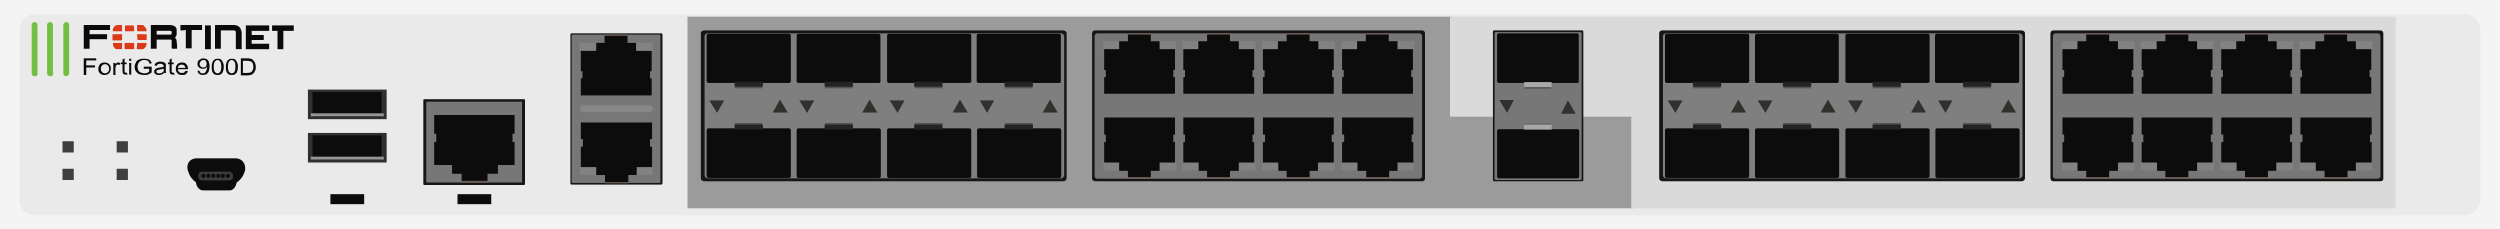 <?xml version="1.0" encoding="utf-8"?>
<!-- Copyright 2022 Virtual Console LLC. All rights reserved. Generator: Adobe Illustrator 26.0.2, SVG Export Plug-In . SVG Version: 6.00 Build 0)  -->
<svg version="1.1" id="FortiGate-900D" xmlns="http://www.w3.org/2000/svg" xmlns:xlink="http://www.w3.org/1999/xlink" x="0px"
	 y="0px" viewBox="0 0 600 55" style="enable-background:new 0 0 600 55;" xml:space="preserve">
<style type="text/css">
	.st0{fill:#F4F4F4;}
	.st1{fill:#EAEAEA;}
	.st2{fill:#9B9B9B;}
	.st3{fill:#DADADA;}
	.st4{fill:#161616;}
	.st5{fill:#777777;}
	.st6{fill:#705D57;}
	.st7{fill:#0C0C0C;}
	.st8{fill:#303030;}
	.st9{fill:#969696;}
	.st10{fill:#828282;}
	.st11{fill:#7F7F7F;}
	.st12{fill:#545454;}
	.st13{fill:#232322;}
	.st14{fill:#31302C;}
	.st15{fill:#A8A8A8;}
	.st16{fill:#878787;}
	.st17{fill:#73BF44;}
	.st18{fill:#3D3D3D;}
	.st19{fill:#3F3F3F;}
	.st20{fill:#0A0A0A;}
	.st21{fill:#DB3919;}
</style>
<g>
	<rect class="st0" width="600" height="55"/>
	<path class="st1" d="M591.5,51.7H8.4c-2,0-3.7-1.6-3.7-3.7V7.1c0-2,1.6-3.7,3.7-3.7h583.2c2,0,3.7,1.6,3.7,3.7V48
		C595.2,50,593.6,51.7,591.5,51.7z"/>
	<polygon class="st2" points="348.5,26 348.5,4 165,4 165,50 330.1,50 348.5,50 392,50 392,26 	"/>
	<polygon class="st3" points="391.5,28 391.5,50 575,50 575,4 409.9,4 391.5,4 348,4 348,28 	"/>
	<g>
		<g>
			<path class="st4" d="M125.7,44.4h-23.8c-0.2,0-0.3-0.1-0.3-0.2V24c0-0.1,0.1-0.2,0.3-0.2h23.8c0.2,0,0.3,0.1,0.3,0.2v20.2
				C126,44.2,126,44.4,125.7,44.4z"/>
			<path class="st5" d="M125,43.8h-22.4c-0.2,0-0.3,0-0.3-0.1V24.5c0-0.1,0.1-0.1,0.3-0.1H125c0.2,0,0.3,0,0.3,0.1v19.2
				C125.4,43.8,125.2,43.8,125,43.8z"/>
			<g>
				<rect x="110.8" y="43.2" class="st6" width="6.2" height="0.6"/>
				<polygon class="st7" points="108.5,39.6 108.5,41.7 110.8,41.7 110.8,43.4 117,43.4 117,41.7 119.5,41.7 119.5,39.6 123.5,39.6 
					123.5,34.1 123,34.1 123,32.1 123.5,32.1 123.5,31.4 123.5,30.9 123.5,30.8 123.5,29.2 123.5,27.6 104.2,27.6 104.2,29.2 
					104.2,30.9 104.2,31.4 104.2,32.1 104.7,32.1 104.7,34.1 104.2,34.1 104.2,39.6 				"/>
			</g>
		</g>
		<rect x="109.8" y="46.6" class="st7" width="8.1" height="2.4"/>
	</g>
	<g>
		<rect x="79.3" y="46.6" class="st7" width="8.1" height="2.4"/>
		<g>
			<polygon class="st8" points="92.8,39 92.8,38.1 92.8,31.9 73.9,31.9 73.9,38.1 73.9,39 			"/>
			<g>
				<rect x="75" y="32.5" class="st7" width="16.6" height="5.8"/>
				<rect x="74.6" y="37.6" class="st9" width="17.5" height="0.7"/>
			</g>
		</g>
		<g>
			<polygon class="st8" points="92.8,28.6 92.8,27.6 92.8,21.5 73.9,21.5 73.9,27.6 73.9,28.6 			"/>
			<g>
				<rect x="75" y="22.1" class="st7" width="16.6" height="5.8"/>
				<rect x="74.6" y="27.2" class="st9" width="17.5" height="0.7"/>
			</g>
		</g>
	</g>
	<g>
		<g>
			<path class="st4" d="M571.3,43.5h-78.5c-0.4,0-0.7-0.3-0.7-0.7V8c0-0.4,0.3-0.7,0.7-0.7h78.5c0.4,0,0.7,0.3,0.7,0.7v34.9
				C572,43.3,571.7,43.5,571.3,43.5z"/>
			<path class="st5" d="M570.6,42.9h-77.2c-0.4,0-0.7-0.3-0.7-0.7V8.7c0-0.4,0.3-0.7,0.7-0.7h77.2c0.4,0,0.7,0.3,0.7,0.7v33.5
				C571.4,42.6,571,42.9,570.6,42.9z"/>
			<g>
				<rect x="500.7" y="8" class="st6" width="5.5" height="0.6"/>
				<g>
					<g>
						<rect x="494.8" y="9.9" class="st10" width="3.8" height="1.9"/>
					</g>
					<g>
						<rect x="508.3" y="9.9" class="st10" width="4" height="1.9"/>
					</g>
					<polygon class="st7" points="508.3,11.8 508.3,9.9 506.2,9.9 506.2,8.3 500.7,8.3 500.7,9.9 498.6,9.9 498.6,11.8 495,11.8 
						495,16.8 495.4,16.8 495.4,18.5 495,18.5 495,19.2 495,19.6 495,19.7 495,21.1 495,22.5 512,22.5 512,21.1 512,19.6 512,19.2 
						512,18.5 511.6,18.5 511.6,16.8 512,16.8 512,11.8 					"/>
				</g>
			</g>
			<g>
				<rect x="519.7" y="8" class="st6" width="5.5" height="0.6"/>
				<g>
					<g>
						<rect x="513.8" y="9.9" class="st10" width="3.8" height="1.9"/>
					</g>
					<g>
						<rect x="527.3" y="9.9" class="st10" width="4" height="1.9"/>
					</g>
					<polygon class="st7" points="527.3,11.8 527.3,9.9 525.2,9.9 525.2,8.3 519.7,8.3 519.7,9.9 517.6,9.9 517.6,11.8 514,11.8 
						514,16.8 514.4,16.8 514.4,18.5 514,18.5 514,19.2 514,19.6 514,19.7 514,21.1 514,22.5 531,22.5 531,21.1 531,19.6 531,19.2 
						531,18.5 530.6,18.5 530.6,16.8 531,16.8 531,11.8 					"/>
				</g>
			</g>
			<g>
				<rect x="538.8" y="8" class="st6" width="5.5" height="0.6"/>
				<g>
					<g>
						<rect x="532.9" y="9.9" class="st10" width="3.8" height="1.9"/>
					</g>
					<g>
						<rect x="546.4" y="9.9" class="st10" width="4" height="1.9"/>
					</g>
					<polygon class="st7" points="546.4,11.8 546.4,9.9 544.3,9.9 544.3,8.3 538.8,8.3 538.8,9.9 536.7,9.9 536.7,11.8 533.1,11.8 
						533.1,16.8 533.5,16.8 533.5,18.5 533.1,18.5 533.1,19.2 533.1,19.6 533.1,19.7 533.1,21.1 533.1,22.5 550.1,22.5 550.1,21.1 
						550.1,19.6 550.1,19.2 550.1,18.5 549.7,18.5 549.7,16.8 550.1,16.8 550.1,11.8 					"/>
				</g>
			</g>
			<g>
				<rect x="557.8" y="8" class="st6" width="5.5" height="0.6"/>
				<g>
					<g>
						<rect x="551.9" y="9.9" class="st10" width="3.8" height="1.9"/>
					</g>
					<g>
						<rect x="565.4" y="9.9" class="st10" width="4" height="1.9"/>
					</g>
					<polygon class="st7" points="565.4,11.8 565.4,9.9 563.3,9.9 563.3,8.3 557.8,8.3 557.8,9.9 555.7,9.9 555.7,11.8 552.1,11.8 
						552.1,16.8 552.5,16.8 552.5,18.5 552.1,18.5 552.1,19.2 552.1,19.6 552.1,19.7 552.1,21.1 552.1,22.5 569.1,22.5 569.1,21.1 
						569.1,19.6 569.1,19.2 569.1,18.5 568.7,18.5 568.7,16.8 569.1,16.8 569.1,11.8 					"/>
				</g>
			</g>
			<g>
				<g>
					<rect x="557.9" y="42.3" class="st6" width="5.5" height="0.6"/>
					<g>
						<g>
							<rect x="551.9" y="39" class="st10" width="3.8" height="1.9"/>
						</g>
						<g>
							<rect x="565.3" y="39" class="st10" width="4" height="1.9"/>
						</g>
						<polygon class="st7" points="565.4,39 565.4,41 563.4,41 563.4,42.5 557.9,42.5 557.9,41 555.8,41 555.8,39 552.1,39 
							552.1,34.1 552.6,34.1 552.6,32.3 552.1,32.3 552.1,31.7 552.1,31.2 552.1,31.1 552.1,29.7 552.1,28.2 569.2,28.2 569.2,29.7 
							569.2,31.2 569.2,31.7 569.2,32.3 568.8,32.3 568.8,34.1 569.2,34.1 569.2,39 						"/>
					</g>
				</g>
				<g>
					<rect x="538.8" y="42.3" class="st6" width="5.5" height="0.6"/>
					<g>
						<g>
							<rect x="532.9" y="39" class="st10" width="3.8" height="1.9"/>
						</g>
						<g>
							<rect x="546.3" y="39" class="st10" width="4" height="1.9"/>
						</g>
						<polygon class="st7" points="546.3,39 546.3,41 544.3,41 544.3,42.5 538.8,42.5 538.8,41 536.8,41 536.8,39 533.1,39 
							533.1,34.1 533.6,34.1 533.6,32.3 533.1,32.3 533.1,31.7 533.1,31.2 533.1,31.1 533.1,29.7 533.1,28.2 550.1,28.2 550.1,29.7 
							550.1,31.2 550.1,31.7 550.1,32.3 549.6,32.3 549.6,34.1 550.1,34.1 550.1,39 						"/>
					</g>
				</g>
				<g>
					<rect x="519.7" y="42.3" class="st6" width="5.5" height="0.6"/>
					<g>
						<g>
							<rect x="513.8" y="39" class="st10" width="3.8" height="1.9"/>
						</g>
						<g>
							<rect x="527.3" y="39" class="st10" width="4" height="1.9"/>
						</g>
						<polygon class="st7" points="527.3,39 527.3,41 525.2,41 525.2,42.5 519.7,42.5 519.7,41 517.7,41 517.7,39 514,39 514,34.1 
							514.4,34.1 514.4,32.3 514,32.3 514,31.7 514,31.2 514,31.1 514,29.7 514,28.2 531,28.2 531,29.7 531,31.2 531,31.7 531,32.3 
							530.6,32.3 530.6,34.1 531,34.1 531,39 						"/>
					</g>
				</g>
				<g>
					<rect x="500.7" y="42.3" class="st6" width="5.5" height="0.6"/>
					<g>
						<g>
							<rect x="494.8" y="39" class="st10" width="3.8" height="1.9"/>
						</g>
						<g>
							<rect x="508.3" y="39" class="st10" width="4" height="1.9"/>
						</g>
						<polygon class="st7" points="508.3,39 508.3,41 506.2,41 506.2,42.5 500.7,42.5 500.7,41 498.6,41 498.6,39 495,39 495,34.1 
							495.4,34.1 495.4,32.3 495,32.3 495,31.7 495,31.2 495,31.1 495,29.7 495,28.2 512,28.2 512,29.7 512,31.2 512,31.7 512,32.3 
							511.6,32.3 511.6,34.1 512,34.1 512,39 						"/>
					</g>
				</g>
			</g>
		</g>
		<g>
			<g>
				<path class="st4" d="M485.2,43.5h-86.2c-0.4,0-0.8-0.3-0.8-0.7V8c0-0.4,0.3-0.7,0.8-0.7h86.2c0.4,0,0.8,0.3,0.8,0.7v34.8
					C486,43.1,485.7,43.5,485.2,43.5z"/>
				<path class="st11" d="M484.6,42.8h-84.7c-0.4,0-0.8-0.3-0.8-0.7V8.7c0-0.4,0.3-0.7,0.8-0.7h84.7c0.4,0,0.8,0.3,0.8,0.7v33.5
					C485.2,42.6,485,42.8,484.6,42.8z"/>
			</g>
			<g>
				<g>
					<g>
						<g>
							<polygon class="st12" points="407,19.4 412.4,19.4 413,21.2 406.3,21.2 							"/>
							<path class="st7" d="M419.4,19.9H400c-0.2,0-0.4-0.2-0.4-0.4V8.5c0-0.2,0.2-0.4,0.4-0.4h19.4c0.2,0,0.4,0.2,0.4,0.4v11.2
								C419.7,19.7,419.6,19.9,419.4,19.9z"/>
							<rect x="406.3" y="19.6" class="st13" width="6.8" height="1.2"/>
						</g>
						<g>
							<polygon class="st12" points="406.3,29.5 413,29.5 412.4,31.2 407,31.2 							"/>
							<path class="st7" d="M419.8,31.1v11.2c0,0.2-0.2,0.4-0.4,0.4H400c-0.2,0-0.4-0.2-0.4-0.4V31.2c0-0.2,0.2-0.4,0.4-0.4h19.4
								C419.6,30.8,419.7,31,419.8,31.1z"/>
							<rect x="406.3" y="29.9" class="st13" width="6.8" height="1.2"/>
						</g>
					</g>
					<path class="st14" d="M402.1,27.1l1.7-3l0,0h-3.5c0,0-0.1,0,0,0.1L402.1,27.1C402,27.2,402.1,27.2,402.1,27.1z"/>
					<path class="st14" d="M417.2,23.9l-1.7,3c-0.1,0.1,0,0.1,0,0.1h3.5v-0.1L417.2,23.9L417.2,23.9z"/>
				</g>
				<g>
					<g>
						<g>
							<polygon class="st12" points="428.6,19.4 433.9,19.4 434.7,21.2 427.9,21.2 							"/>
							<path class="st7" d="M440.9,19.9h-19.3c-0.2,0-0.4-0.2-0.4-0.4V8.5c0-0.2,0.2-0.4,0.4-0.4h19.3c0.2,0,0.4,0.2,0.4,0.4v11.2
								C441.3,19.7,441.2,19.9,440.9,19.9z"/>
							<rect x="427.9" y="19.6" class="st13" width="6.8" height="1.2"/>
						</g>
						<g>
							<polygon class="st12" points="427.9,29.5 434.7,29.5 433.9,31.2 428.6,31.2 							"/>
							<path class="st7" d="M441.4,31.1v11.2c0,0.2-0.2,0.4-0.4,0.4h-19.4c-0.2,0-0.4-0.2-0.4-0.4V31.2c0-0.2,0.2-0.4,0.4-0.4h19.3
								C441.2,30.8,441.3,31,441.4,31.1z"/>
							<rect x="427.9" y="29.9" class="st13" width="6.8" height="1.2"/>
						</g>
					</g>
					<path class="st14" d="M423.7,27.1l1.7-3l0,0h-3.5c0,0-0.1,0,0,0.1L423.7,27.1C423.5,27.2,423.7,27.2,423.7,27.1z"/>
					<path class="st14" d="M438.7,23.9l-1.7,3c-0.1,0.1,0,0.1,0,0.1h3.5v-0.1L438.7,23.9L438.7,23.9z"/>
				</g>
				<g>
					<g>
						<g>
							<polygon class="st12" points="450.3,19.4 455.6,19.4 456.3,21.2 449.4,21.2 							"/>
							<path class="st7" d="M462.7,19.9h-19.4c-0.2,0-0.4-0.2-0.4-0.4V8.5c0-0.2,0.2-0.4,0.4-0.4h19.4c0.2,0,0.4,0.2,0.4,0.4v11.2
								C463,19.7,462.9,19.9,462.7,19.9z"/>
							<rect x="449.4" y="19.6" class="st13" width="6.8" height="1.2"/>
						</g>
						<g>
							<polygon class="st12" points="449.4,29.5 456.3,29.5 455.6,31.2 450.3,31.2 							"/>
							<path class="st7" d="M463.1,31.1v11.2c0,0.2-0.2,0.4-0.4,0.4h-19.4c-0.2,0-0.4-0.2-0.4-0.4V31.2c0-0.2,0.2-0.4,0.4-0.4h19.4
								C462.9,30.8,463,31,463.1,31.1z"/>
							<rect x="449.4" y="29.9" class="st13" width="6.8" height="1.2"/>
						</g>
					</g>
					<path class="st14" d="M445.4,27.1l1.7-3l0,0h-3.5c0,0-0.1,0,0,0.1L445.4,27.1C445.3,27.2,445.4,27.2,445.4,27.1z"/>
					<path class="st14" d="M460.4,23.9l-1.7,3c-0.1,0.1,0,0.1,0,0.1h3.5v-0.1L460.4,23.9L460.4,23.9z"/>
				</g>
				<g>
					<g>
						<g>
							<polygon class="st12" points="471.9,19.4 477.1,19.4 477.9,21.2 471.1,21.2 							"/>
							<path class="st7" d="M484.2,19.9h-19.4c-0.2,0-0.4-0.2-0.4-0.4V8.5c0-0.2,0.2-0.4,0.4-0.4h19.4c0.2,0,0.4,0.2,0.4,0.4v11.2
								C484.6,19.7,484.5,19.9,484.2,19.9z"/>
							<rect x="471.1" y="19.6" class="st13" width="6.8" height="1.2"/>
						</g>
						<g>
							<polygon class="st12" points="471.1,29.5 477.9,29.5 477.1,31.2 471.9,31.2 							"/>
							<path class="st7" d="M484.7,31.1v11.2c0,0.2-0.2,0.4-0.4,0.4h-19.4c-0.2,0-0.4-0.2-0.4-0.4V31.2c0-0.2,0.2-0.4,0.4-0.4h19.4
								C484.5,30.8,484.6,31,484.7,31.1z"/>
							<rect x="471.1" y="29.9" class="st13" width="6.8" height="1.2"/>
						</g>
					</g>
					<path class="st14" d="M466.9,27.1l1.7-3l0,0h-3.4c0,0-0.1,0,0,0.1L466.9,27.1C466.8,27.2,466.9,27.2,466.9,27.1z"/>
					<path class="st14" d="M482,23.9l-1.7,3c-0.1,0.1,0,0.1,0,0.1h3.5v-0.1L482,23.9L482,23.9z"/>
				</g>
			</g>
		</g>
	</g>
	<g>
		<g>
			<path class="st4" d="M341.3,43.5h-78.5c-0.4,0-0.7-0.3-0.7-0.7V8c0-0.4,0.3-0.7,0.7-0.7h78.5c0.4,0,0.7,0.3,0.7,0.7v34.9
				C342,43.3,341.7,43.5,341.3,43.5z"/>
			<path class="st5" d="M340.6,42.9h-77.2c-0.4,0-0.7-0.3-0.7-0.7V8.7c0-0.4,0.3-0.7,0.7-0.7h77.2c0.4,0,0.7,0.3,0.7,0.7v33.5
				C341.4,42.6,341,42.9,340.6,42.9z"/>
			<g>
				<rect x="270.7" y="8" class="st6" width="5.5" height="0.6"/>
				<g>
					<g>
						<rect x="264.8" y="9.9" class="st10" width="3.8" height="1.9"/>
					</g>
					<g>
						<rect x="278.3" y="9.9" class="st10" width="4" height="1.9"/>
					</g>
					<polygon class="st7" points="278.3,11.8 278.3,9.9 276.2,9.9 276.2,8.3 270.7,8.3 270.7,9.9 268.6,9.9 268.6,11.8 265,11.8 
						265,16.8 265.4,16.8 265.4,18.5 265,18.5 265,19.2 265,19.6 265,19.7 265,21.1 265,22.5 282,22.5 282,21.1 282,19.6 282,19.2 
						282,18.5 281.6,18.5 281.6,16.8 282,16.8 282,11.8 					"/>
				</g>
			</g>
			<g>
				<rect x="289.7" y="8" class="st6" width="5.5" height="0.6"/>
				<g>
					<g>
						<rect x="283.8" y="9.9" class="st10" width="3.8" height="1.9"/>
					</g>
					<g>
						<rect x="297.3" y="9.9" class="st10" width="4" height="1.9"/>
					</g>
					<polygon class="st7" points="297.3,11.8 297.3,9.9 295.2,9.9 295.2,8.3 289.7,8.3 289.7,9.9 287.6,9.9 287.6,11.8 284,11.8 
						284,16.8 284.4,16.8 284.4,18.5 284,18.5 284,19.2 284,19.6 284,19.7 284,21.1 284,22.5 301,22.5 301,21.1 301,19.6 301,19.2 
						301,18.5 300.6,18.5 300.6,16.8 301,16.8 301,11.8 					"/>
				</g>
			</g>
			<g>
				<rect x="308.8" y="8" class="st6" width="5.5" height="0.6"/>
				<g>
					<g>
						<rect x="302.9" y="9.9" class="st10" width="3.8" height="1.9"/>
					</g>
					<g>
						<rect x="316.4" y="9.9" class="st10" width="4" height="1.9"/>
					</g>
					<polygon class="st7" points="316.4,11.8 316.4,9.9 314.3,9.9 314.3,8.3 308.8,8.3 308.8,9.9 306.7,9.9 306.7,11.8 303.1,11.8 
						303.1,16.8 303.5,16.8 303.5,18.5 303.1,18.5 303.1,19.2 303.1,19.6 303.1,19.7 303.1,21.1 303.1,22.5 320.1,22.5 320.1,21.1 
						320.1,19.6 320.1,19.2 320.1,18.5 319.7,18.5 319.7,16.8 320.1,16.8 320.1,11.8 					"/>
				</g>
			</g>
			<g>
				<rect x="327.8" y="8" class="st6" width="5.5" height="0.6"/>
				<g>
					<g>
						<rect x="321.9" y="9.9" class="st10" width="3.8" height="1.9"/>
					</g>
					<g>
						<rect x="335.4" y="9.9" class="st10" width="4" height="1.9"/>
					</g>
					<polygon class="st7" points="335.4,11.8 335.4,9.9 333.3,9.9 333.3,8.3 327.8,8.3 327.8,9.9 325.7,9.9 325.7,11.8 322.1,11.8 
						322.1,16.8 322.5,16.8 322.5,18.5 322.1,18.5 322.1,19.2 322.1,19.6 322.1,19.7 322.1,21.1 322.1,22.5 339.1,22.5 339.1,21.1 
						339.1,19.6 339.1,19.2 339.1,18.5 338.7,18.5 338.7,16.8 339.1,16.8 339.1,11.8 					"/>
				</g>
			</g>
			<g>
				<g>
					<rect x="327.9" y="42.3" class="st6" width="5.5" height="0.6"/>
					<g>
						<g>
							<rect x="321.9" y="39" class="st10" width="3.8" height="1.9"/>
						</g>
						<g>
							<rect x="335.3" y="39" class="st10" width="4" height="1.9"/>
						</g>
						<polygon class="st7" points="335.4,39 335.4,41 333.4,41 333.4,42.5 327.9,42.5 327.9,41 325.8,41 325.8,39 322.1,39 
							322.1,34.1 322.6,34.1 322.6,32.3 322.1,32.3 322.1,31.7 322.1,31.2 322.1,31.1 322.1,29.7 322.1,28.2 339.2,28.2 339.2,29.7 
							339.2,31.2 339.2,31.7 339.2,32.3 338.8,32.3 338.8,34.1 339.2,34.1 339.2,39 						"/>
					</g>
				</g>
				<g>
					<rect x="308.8" y="42.3" class="st6" width="5.5" height="0.6"/>
					<g>
						<g>
							<rect x="302.9" y="39" class="st10" width="3.8" height="1.9"/>
						</g>
						<g>
							<rect x="316.3" y="39" class="st10" width="4" height="1.9"/>
						</g>
						<polygon class="st7" points="316.3,39 316.3,41 314.3,41 314.3,42.5 308.8,42.5 308.8,41 306.8,41 306.8,39 303.1,39 
							303.1,34.1 303.6,34.1 303.6,32.3 303.1,32.3 303.1,31.7 303.1,31.2 303.1,31.1 303.1,29.7 303.1,28.2 320.1,28.2 320.1,29.7 
							320.1,31.2 320.1,31.7 320.1,32.3 319.6,32.3 319.6,34.1 320.1,34.1 320.1,39 						"/>
					</g>
				</g>
				<g>
					<rect x="289.7" y="42.3" class="st6" width="5.5" height="0.6"/>
					<g>
						<g>
							<rect x="283.8" y="39" class="st10" width="3.8" height="1.9"/>
						</g>
						<g>
							<rect x="297.3" y="39" class="st10" width="4" height="1.9"/>
						</g>
						<polygon class="st7" points="297.3,39 297.3,41 295.2,41 295.2,42.5 289.7,42.5 289.7,41 287.7,41 287.7,39 284,39 284,34.1 
							284.4,34.1 284.4,32.3 284,32.3 284,31.7 284,31.2 284,31.1 284,29.7 284,28.2 301,28.2 301,29.7 301,31.2 301,31.7 301,32.3 
							300.6,32.3 300.6,34.1 301,34.1 301,39 						"/>
					</g>
				</g>
				<g>
					<rect x="270.7" y="42.3" class="st6" width="5.5" height="0.6"/>
					<g>
						<g>
							<rect x="264.8" y="39" class="st10" width="3.8" height="1.9"/>
						</g>
						<g>
							<rect x="278.3" y="39" class="st10" width="4" height="1.9"/>
						</g>
						<polygon class="st7" points="278.3,39 278.3,41 276.2,41 276.2,42.5 270.7,42.5 270.7,41 268.6,41 268.6,39 265,39 265,34.1 
							265.4,34.1 265.4,32.3 265,32.3 265,31.7 265,31.2 265,31.1 265,29.7 265,28.2 282,28.2 282,29.7 282,31.2 282,31.7 282,32.3 
							281.6,32.3 281.6,34.1 282,34.1 282,39 						"/>
					</g>
				</g>
			</g>
		</g>
		<g>
			<g>
				<path class="st4" d="M255.2,43.5h-86.2c-0.4,0-0.8-0.3-0.8-0.7V8c0-0.4,0.3-0.7,0.8-0.7h86.2c0.4,0,0.8,0.3,0.8,0.7v34.8
					C256,43.1,255.7,43.5,255.2,43.5z"/>
				<path class="st11" d="M254.6,42.8h-84.7c-0.4,0-0.8-0.3-0.8-0.7V8.7c0-0.4,0.3-0.7,0.8-0.7h84.7c0.4,0,0.8,0.3,0.8,0.7v33.5
					C255.2,42.6,255,42.8,254.6,42.8z"/>
			</g>
			<g>
				<g>
					<g>
						<g>
							<polygon class="st12" points="177,19.4 182.4,19.4 183,21.2 176.3,21.2 							"/>
							<path class="st7" d="M189.4,19.9H170c-0.2,0-0.4-0.2-0.4-0.4V8.5c0-0.2,0.2-0.4,0.4-0.4h19.4c0.2,0,0.4,0.2,0.4,0.4v11.2
								C189.7,19.7,189.6,19.9,189.4,19.9z"/>
							<rect x="176.3" y="19.6" class="st13" width="6.8" height="1.2"/>
						</g>
						<g>
							<polygon class="st12" points="176.3,29.5 183,29.5 182.4,31.2 177,31.2 							"/>
							<path class="st7" d="M189.8,31.1v11.2c0,0.2-0.2,0.4-0.4,0.4H170c-0.2,0-0.4-0.2-0.4-0.4V31.2c0-0.2,0.2-0.4,0.4-0.4h19.4
								C189.6,30.8,189.7,31,189.8,31.1z"/>
							<rect x="176.3" y="29.9" class="st13" width="6.8" height="1.2"/>
						</g>
					</g>
					<path class="st14" d="M172.1,27.1l1.7-3l0,0h-3.5c0,0-0.1,0,0,0.1L172.1,27.1C172,27.2,172.1,27.2,172.1,27.1z"/>
					<path class="st14" d="M187.2,23.9l-1.7,3c-0.1,0.1,0,0.1,0,0.1h3.5v-0.1L187.2,23.9L187.2,23.9z"/>
				</g>
				<g>
					<g>
						<g>
							<polygon class="st12" points="198.6,19.4 203.9,19.4 204.7,21.2 197.9,21.2 							"/>
							<path class="st7" d="M210.9,19.9h-19.3c-0.2,0-0.4-0.2-0.4-0.4V8.5c0-0.2,0.2-0.4,0.4-0.4h19.3c0.2,0,0.4,0.2,0.4,0.4v11.2
								C211.3,19.7,211.2,19.9,210.9,19.9z"/>
							<rect x="197.9" y="19.6" class="st13" width="6.8" height="1.2"/>
						</g>
						<g>
							<polygon class="st12" points="197.9,29.5 204.7,29.5 203.9,31.2 198.6,31.2 							"/>
							<path class="st7" d="M211.4,31.1v11.2c0,0.2-0.2,0.4-0.4,0.4h-19.4c-0.2,0-0.4-0.2-0.4-0.4V31.2c0-0.2,0.2-0.4,0.4-0.4h19.3
								C211.2,30.8,211.3,31,211.4,31.1z"/>
							<rect x="197.9" y="29.9" class="st13" width="6.8" height="1.2"/>
						</g>
					</g>
					<path class="st14" d="M193.7,27.1l1.7-3l0,0h-3.5c0,0-0.1,0,0,0.1L193.7,27.1C193.5,27.2,193.7,27.2,193.7,27.1z"/>
					<path class="st14" d="M208.7,23.9l-1.7,3c-0.1,0.1,0,0.1,0,0.1h3.5v-0.1L208.7,23.9L208.7,23.9z"/>
				</g>
				<g>
					<g>
						<g>
							<polygon class="st12" points="220.3,19.4 225.6,19.4 226.3,21.2 219.4,21.2 							"/>
							<path class="st7" d="M232.7,19.9h-19.4c-0.2,0-0.4-0.2-0.4-0.4V8.5c0-0.2,0.2-0.4,0.4-0.4h19.4c0.2,0,0.4,0.2,0.4,0.4v11.2
								C233,19.7,232.9,19.9,232.7,19.9z"/>
							<rect x="219.4" y="19.6" class="st13" width="6.8" height="1.2"/>
						</g>
						<g>
							<polygon class="st12" points="219.4,29.5 226.3,29.5 225.6,31.2 220.3,31.2 							"/>
							<path class="st7" d="M233.1,31.1v11.2c0,0.2-0.2,0.4-0.4,0.4h-19.4c-0.2,0-0.4-0.2-0.4-0.4V31.2c0-0.2,0.2-0.4,0.4-0.4h19.4
								C232.9,30.8,233,31,233.1,31.1z"/>
							<rect x="219.4" y="29.9" class="st13" width="6.8" height="1.2"/>
						</g>
					</g>
					<path class="st14" d="M215.4,27.1l1.7-3l0,0h-3.5c0,0-0.1,0,0,0.1L215.4,27.1C215.3,27.2,215.4,27.2,215.4,27.1z"/>
					<path class="st14" d="M230.4,23.9l-1.7,3c-0.1,0.1,0,0.1,0,0.1h3.5v-0.1L230.4,23.9L230.4,23.9z"/>
				</g>
				<g>
					<g>
						<g>
							<polygon class="st12" points="241.9,19.4 247.1,19.4 247.9,21.2 241.1,21.2 							"/>
							<path class="st7" d="M254.2,19.9h-19.4c-0.2,0-0.4-0.2-0.4-0.4V8.5c0-0.2,0.2-0.4,0.4-0.4h19.4c0.2,0,0.4,0.2,0.4,0.4v11.2
								C254.6,19.7,254.5,19.9,254.2,19.9z"/>
							<rect x="241.1" y="19.6" class="st13" width="6.8" height="1.2"/>
						</g>
						<g>
							<polygon class="st12" points="241.1,29.5 247.9,29.5 247.1,31.2 241.9,31.2 							"/>
							<path class="st7" d="M254.7,31.1v11.2c0,0.2-0.2,0.4-0.4,0.4h-19.4c-0.2,0-0.4-0.2-0.4-0.4V31.2c0-0.2,0.2-0.4,0.4-0.4h19.4
								C254.5,30.8,254.6,31,254.7,31.1z"/>
							<rect x="241.1" y="29.9" class="st13" width="6.8" height="1.2"/>
						</g>
					</g>
					<path class="st14" d="M236.9,27.1l1.7-3l0,0h-3.4c0,0-0.1,0,0,0.1L236.9,27.1C236.8,27.2,236.9,27.2,236.9,27.1z"/>
					<path class="st14" d="M252,23.9l-1.7,3c-0.1,0.1,0,0.1,0,0.1h3.5v-0.1L252,23.9L252,23.9z"/>
				</g>
			</g>
		</g>
	</g>
	<g>
		<path class="st4" d="M379.7,43.5h-21.1c-0.2,0-0.3-0.1-0.3-0.3V7.6c0-0.2,0.1-0.3,0.3-0.3h21.1c0.2,0,0.3,0.1,0.3,0.3v35.6
			C380,43.4,379.9,43.5,379.7,43.5z"/>
		<path class="st5" d="M379.3,43.2H359c-0.2,0-0.3-0.1-0.3-0.3V8c0-0.2,0.1-0.3,0.3-0.3h20.3c0.2,0,0.3,0.1,0.3,0.3v34.9
			C379.6,43,379.5,43.2,379.3,43.2z"/>
		<g>
			<g>
				<polygon class="st12" points="366.6,19.5 371.8,19.5 372.3,21.3 365.8,21.3 				"/>
				<path class="st7" d="M378.6,19.9h-18.9c-0.2,0-0.4-0.2-0.4-0.4V8.4c0-0.2,0.2-0.4,0.4-0.4h18.8c0.2,0,0.4,0.2,0.4,0.4v11.1
					C378.9,19.8,378.8,19.9,378.6,19.9z"/>
				<rect x="365.8" y="19.7" class="st15" width="6.6" height="1.2"/>
			</g>
			<g>
				<polygon class="st12" points="365.8,29.7 372.3,29.7 371.8,31.3 366.6,31.3 				"/>
				<path class="st7" d="M379,31.3v11.1c0,0.2-0.2,0.4-0.4,0.4h-18.9c-0.2,0-0.4-0.2-0.4-0.4v-11c0-0.2,0.2-0.4,0.4-0.4h18.8
					C378.8,31,378.9,31.2,379,31.3z"/>
				<rect x="365.8" y="29.9" class="st15" width="6.6" height="1.2"/>
			</g>
		</g>
		<path class="st14" d="M361.7,27.1l1.6-3.1l0,0h-3.4c0,0-0.1,0,0,0.1L361.7,27.1C361.6,27.3,361.7,27.3,361.7,27.1z"/>
		<path class="st14" d="M376.3,24.1l-1.6,3.1c-0.1,0.1,0,0.1,0,0.1h3.4v-0.1L376.3,24.1L376.3,24.1z"/>
	</g>
	<g>
		<path class="st4" d="M158.7,44.3h-21.5c-0.2,0-0.3-0.1-0.3-0.3V8.3c0-0.2,0.1-0.3,0.3-0.3h21.5c0.2,0,0.3,0.1,0.3,0.3V44
			C159,44.1,158.9,44.3,158.7,44.3z"/>
		<path class="st5" d="M158.2,43.9h-20.7c-0.2,0-0.3-0.1-0.3-0.3v-35c0-0.2,0.1-0.3,0.3-0.3h20.7c0.2,0,0.3,0.1,0.3,0.3v35
			C158.5,43.9,158.4,43.9,158.2,43.9z"/>
		<g>
			<g>
				<g>
					<rect x="145.1" y="8.3" class="st6" width="5.5" height="0.6"/>
					<g>
						<polygon class="st7" points="152.7,12.1 152.7,10.3 150.6,10.3 150.6,8.6 145.1,8.6 145.1,10.3 143.1,10.3 143.1,12.1 
							139.4,12.1 139.4,17.1 139.8,17.1 139.8,18.8 139.4,18.8 139.4,19.5 139.4,20 139.4,20 139.4,21.4 139.4,22.9 156.4,22.9 
							156.4,21.4 156.4,20 156.4,19.5 156.4,18.8 156,18.8 156,17.1 156.4,17.1 156.4,12.1 						"/>
						<g>
							<rect x="139" y="10.3" class="st10" width="4" height="1.9"/>
						</g>
						<g>
							<rect x="152.7" y="10.3" class="st10" width="4" height="1.9"/>
						</g>
					</g>
				</g>
				<g>
					<rect x="145.2" y="43.4" class="st6" width="5.6" height="0.6"/>
					<g>
						<g>
							<rect x="152.8" y="40.1" class="st10" width="3.8" height="1.9"/>
						</g>
						<g>
							<rect x="139.2" y="40.1" class="st10" width="4" height="1.9"/>
						</g>
						<polygon class="st7" points="143.1,40.1 143.1,42 145.2,42 145.2,43.7 150.8,43.7 150.8,42 152.8,42 152.8,40.1 156.5,40.1 
							156.5,35.2 156,35.2 156,33.4 156.5,33.4 156.5,32.8 156.5,32.3 156.5,32.2 156.5,30.9 156.5,29.4 139.4,29.4 139.4,30.9 
							139.4,32.3 139.4,32.8 139.4,33.4 139.9,33.4 139.9,35.2 139.4,35.2 139.4,40.1 						"/>
					</g>
				</g>
			</g>
			<path class="st16" d="M155.9,26.9H140c-0.4,0-0.8-0.4-0.8-0.8l0,0c0-0.4,0.4-0.8,0.8-0.8h15.9c0.4,0,0.8,0.4,0.8,0.8l0,0
				C156.7,26.6,156.3,26.9,155.9,26.9z"/>
		</g>
	</g>
	<g>
		<g>
			<path class="st17" d="M8.3,18.3L8.3,18.3c-0.4,0-0.7-0.3-0.7-0.7V6c0-0.4,0.3-0.7,0.7-0.7l0,0C8.7,5.3,9,5.6,9,6v11.5
				C9.2,18,8.8,18.3,8.3,18.3z"/>
			<path class="st17" d="M12,18.3L12,18.3c-0.4,0-0.7-0.3-0.7-0.7V6c0-0.4,0.3-0.7,0.7-0.7l0,0c0.4,0,0.7,0.3,0.7,0.7v11.5
				C12.8,18,12.6,18.3,12,18.3z"/>
			<path class="st17" d="M15.9,18.3L15.9,18.3c-0.4,0-0.7-0.3-0.7-0.7V6c0-0.4,0.3-0.7,0.7-0.7l0,0c0.4,0,0.7,0.3,0.7,0.7v11.5
				C16.6,18,16.2,18.3,15.9,18.3z"/>
		</g>
	</g>
	<g>
		<path class="st7" d="M56.5,38h-9.3c-1.7,0-2.6,1.4-2.1,3l0.1,0.2c0.3,1.1,1,2,1.8,2.5l0.1,0.5c0.2,0.8,0.9,1.5,1.6,1.5h6.5
			c0.6,0,1.3-0.7,1.5-1.5l0.1-0.4c0.8-0.5,1.6-1.5,1.9-2.6l0.1-0.2C59.1,39.4,58.2,38,56.5,38z"/>
		<g>
			<path class="st18" d="M55,43.3h-6.5c-0.5,0-0.9-0.4-0.9-0.9v-0.3c0-0.5,0.4-0.9,0.9-0.9H55c0.5,0,0.9,0.4,0.9,0.9v0.3
				C56,42.9,55.6,43.3,55,43.3z"/>
			<g>
				<g>
					<circle class="st7" cx="54.7" cy="42.2" r="0.5"/>
				</g>
				<g>
					<circle class="st7" cx="53.5" cy="42.2" r="0.5"/>
				</g>
				<g>
					<circle class="st7" cx="52.4" cy="42.2" r="0.5"/>
				</g>
				<g>
					<circle class="st7" cx="51.2" cy="42.2" r="0.5"/>
				</g>
				<g>
					<circle class="st7" cx="50" cy="42.2" r="0.5"/>
				</g>
				<g>
					<circle class="st7" cx="48.8" cy="42.2" r="0.5"/>
				</g>
			</g>
		</g>
	</g>
	<g>
		<rect x="15" y="33.9" class="st19" width="2.7" height="2.7"/>
		<rect x="15" y="40.5" class="st19" width="2.7" height="2.7"/>
	</g>
	<g>
		<rect x="28" y="33.9" class="st19" width="2.7" height="2.7"/>
		<rect x="28" y="40.5" class="st19" width="2.7" height="2.7"/>
	</g>
	<g>
		<path class="st20" d="M20.1,17.9v-3.9h3v0.5h-2.4v1.2h2.1v0.5h-2.1v1.8H20.1z"/>
		<path class="st20" d="M23.6,16.5c0-0.5,0.2-0.9,0.5-1.2c0.3-0.2,0.6-0.3,1-0.3c0.4,0,0.8,0.1,1.1,0.4c0.3,0.3,0.4,0.6,0.4,1
			c0,0.4-0.1,0.6-0.2,0.9c-0.1,0.2-0.3,0.4-0.5,0.5c-0.2,0.1-0.5,0.2-0.8,0.2c-0.4,0-0.8-0.1-1.1-0.4C23.7,17.4,23.6,17,23.6,16.5z
			 M24.2,16.5c0,0.4,0.1,0.6,0.3,0.8c0.2,0.2,0.4,0.3,0.7,0.3c0.3,0,0.5-0.1,0.7-0.3c0.2-0.2,0.3-0.5,0.3-0.8c0-0.3-0.1-0.6-0.3-0.8
			c-0.2-0.2-0.4-0.3-0.7-0.3c-0.3,0-0.5,0.1-0.7,0.3C24.3,15.9,24.2,16.2,24.2,16.5z"/>
		<path class="st20" d="M27.2,17.9v-2.8h0.5v0.4c0.1-0.2,0.2-0.3,0.3-0.4c0.1-0.1,0.2-0.1,0.3-0.1c0.2,0,0.4,0,0.6,0.2l-0.2,0.4
			c-0.1-0.1-0.3-0.1-0.4-0.1c-0.1,0-0.2,0-0.3,0.1c-0.1,0.1-0.2,0.1-0.2,0.3c-0.1,0.2-0.1,0.4-0.1,0.6v1.5H27.2z"/>
		<path class="st20" d="M30.5,17.5l0.1,0.4c-0.2,0-0.3,0-0.4,0c-0.2,0-0.3,0-0.5-0.1c-0.1-0.1-0.2-0.1-0.2-0.2
			c0-0.1-0.1-0.3-0.1-0.6v-1.6H29v-0.4h0.4v-0.7l0.5-0.3v1h0.5v0.4h-0.5v1.6c0,0.1,0,0.2,0,0.3c0,0,0,0.1,0.1,0.1c0,0,0.1,0,0.2,0
			C30.3,17.5,30.4,17.5,30.5,17.5z"/>
		<path class="st20" d="M31,14.6v-0.5h0.5v0.5H31z M31,17.9v-2.8h0.5v2.8H31z"/>
		<path class="st20" d="M34.5,16.4V16l1.9,0v1.4c-0.3,0.2-0.6,0.4-0.9,0.5C35.2,18,34.9,18,34.6,18c-0.4,0-0.8-0.1-1.2-0.2
			c-0.4-0.2-0.6-0.4-0.8-0.7c-0.2-0.3-0.3-0.7-0.3-1c0-0.4,0.1-0.7,0.3-1.1s0.4-0.6,0.8-0.7c0.3-0.2,0.7-0.2,1.2-0.2
			c0.3,0,0.6,0,0.9,0.1c0.3,0.1,0.5,0.2,0.6,0.4c0.1,0.2,0.3,0.4,0.3,0.6l-0.5,0.1c-0.1-0.2-0.1-0.4-0.2-0.5
			c-0.1-0.1-0.2-0.2-0.4-0.3c-0.2-0.1-0.4-0.1-0.6-0.1c-0.3,0-0.5,0-0.7,0.1c-0.2,0.1-0.4,0.2-0.5,0.3c-0.1,0.1-0.2,0.2-0.3,0.4
			c-0.1,0.2-0.2,0.5-0.2,0.8c0,0.3,0.1,0.6,0.2,0.9c0.1,0.2,0.3,0.4,0.6,0.5c0.3,0.1,0.5,0.2,0.8,0.2c0.3,0,0.5,0,0.7-0.1
			c0.2-0.1,0.4-0.2,0.5-0.3v-0.7H34.5z"/>
		<path class="st20" d="M39.3,17.6c-0.2,0.1-0.4,0.3-0.6,0.3C38.5,18,38.3,18,38.1,18c-0.4,0-0.6-0.1-0.8-0.2
			c-0.2-0.2-0.3-0.3-0.3-0.6c0-0.1,0-0.3,0.1-0.4c0.1-0.1,0.2-0.2,0.3-0.3c0.1-0.1,0.2-0.1,0.4-0.2c0.1,0,0.3,0,0.5-0.1
			c0.4,0,0.8-0.1,1-0.2c0-0.1,0-0.1,0-0.1c0-0.2-0.1-0.3-0.2-0.4c-0.1-0.1-0.3-0.2-0.6-0.2c-0.3,0-0.4,0-0.6,0.1
			c-0.1,0.1-0.2,0.2-0.3,0.4l-0.5-0.1c0-0.2,0.1-0.4,0.2-0.5c0.1-0.1,0.3-0.2,0.5-0.3c0.2-0.1,0.5-0.1,0.7-0.1c0.3,0,0.5,0,0.7,0.1
			c0.2,0.1,0.3,0.1,0.4,0.2c0.1,0.1,0.1,0.2,0.2,0.3c0,0.1,0,0.2,0,0.4v0.6c0,0.4,0,0.7,0,0.8s0.1,0.2,0.1,0.3h-0.6
			C39.3,17.8,39.3,17.7,39.3,17.6z M39.2,16.5c-0.2,0.1-0.5,0.1-0.9,0.2c-0.2,0-0.4,0.1-0.5,0.1c-0.1,0-0.2,0.1-0.2,0.2
			c0,0.1-0.1,0.1-0.1,0.2c0,0.1,0.1,0.2,0.2,0.3c0.1,0.1,0.3,0.1,0.5,0.1c0.2,0,0.4,0,0.6-0.1c0.2-0.1,0.3-0.2,0.4-0.3
			c0.1-0.1,0.1-0.3,0.1-0.5V16.5z"/>
		<path class="st20" d="M41.8,17.5l0.1,0.4c-0.2,0-0.3,0-0.4,0c-0.2,0-0.3,0-0.5-0.1c-0.1-0.1-0.2-0.1-0.2-0.2
			c0-0.1-0.1-0.3-0.1-0.6v-1.6h-0.4v-0.4h0.4v-0.7l0.5-0.3v1h0.5v0.4h-0.5v1.6c0,0.1,0,0.2,0,0.3c0,0,0,0.1,0.1,0.1c0,0,0.1,0,0.2,0
			C41.6,17.5,41.7,17.5,41.8,17.5z"/>
		<path class="st20" d="M44.5,17l0.6,0.1c-0.1,0.3-0.3,0.5-0.5,0.7S44,18,43.7,18c-0.5,0-0.8-0.1-1.1-0.4c-0.3-0.3-0.4-0.6-0.4-1.1
			c0-0.5,0.1-0.8,0.4-1.1c0.3-0.3,0.6-0.4,1.1-0.4c0.4,0,0.8,0.1,1,0.4c0.3,0.3,0.4,0.6,0.4,1.1c0,0,0,0.1,0,0.1h-2.4
			c0,0.3,0.1,0.5,0.3,0.7c0.2,0.2,0.4,0.2,0.7,0.2c0.2,0,0.4,0,0.5-0.1C44.3,17.4,44.4,17.2,44.5,17z M42.7,16.3h1.8
			c0-0.2-0.1-0.4-0.2-0.5c-0.2-0.2-0.4-0.3-0.7-0.3c-0.2,0-0.5,0.1-0.6,0.2C42.8,15.8,42.8,16,42.7,16.3z"/>
		<path class="st20" d="M47.4,17l0.5,0c0,0.2,0.1,0.4,0.3,0.5c0.1,0.1,0.3,0.1,0.5,0.1c0.2,0,0.3,0,0.4-0.1c0.1-0.1,0.2-0.2,0.3-0.3
			s0.1-0.3,0.2-0.5c0.1-0.2,0.1-0.4,0.1-0.6c0,0,0-0.1,0-0.1c-0.1,0.2-0.3,0.3-0.4,0.4c-0.2,0.1-0.4,0.1-0.6,0.1
			c-0.4,0-0.7-0.1-0.9-0.3c-0.3-0.2-0.4-0.5-0.4-0.9c0-0.4,0.1-0.7,0.4-0.9c0.3-0.2,0.6-0.4,1-0.4c0.3,0,0.5,0.1,0.8,0.2
			c0.2,0.1,0.4,0.3,0.5,0.6c0.1,0.3,0.2,0.6,0.2,1.1c0,0.5-0.1,0.9-0.2,1.2c-0.1,0.3-0.3,0.5-0.5,0.7C49.3,17.9,49,18,48.6,18
			c-0.3,0-0.6-0.1-0.8-0.3C47.6,17.6,47.4,17.3,47.4,17z M49.6,15.3c0-0.3-0.1-0.5-0.2-0.7c-0.2-0.2-0.4-0.2-0.6-0.2
			c-0.2,0-0.5,0.1-0.6,0.3c-0.2,0.2-0.3,0.4-0.3,0.7c0,0.2,0.1,0.4,0.3,0.6c0.2,0.2,0.4,0.2,0.6,0.2s0.5-0.1,0.6-0.2
			C49.5,15.8,49.6,15.6,49.6,15.3z"/>
		<path class="st20" d="M50.8,16c0-0.5,0.1-0.8,0.2-1.1c0.1-0.3,0.3-0.5,0.5-0.6c0.2-0.2,0.5-0.2,0.8-0.2c0.2,0,0.4,0,0.6,0.1
			c0.2,0.1,0.3,0.2,0.4,0.4c0.1,0.2,0.2,0.3,0.3,0.6s0.1,0.5,0.1,0.9c0,0.5-0.1,0.8-0.2,1.1c-0.1,0.3-0.3,0.5-0.5,0.6
			c-0.2,0.2-0.5,0.2-0.8,0.2c-0.4,0-0.8-0.1-1-0.4C50.9,17.3,50.8,16.8,50.8,16z M51.3,16c0,0.6,0.1,1.1,0.3,1.3
			c0.2,0.2,0.4,0.3,0.6,0.3c0.2,0,0.5-0.1,0.6-0.3c0.2-0.2,0.3-0.6,0.3-1.3c0-0.6-0.1-1.1-0.3-1.3c-0.2-0.2-0.4-0.3-0.6-0.3
			c-0.2,0-0.4,0.1-0.6,0.3C51.4,15,51.3,15.4,51.3,16z"/>
		<path class="st20" d="M54.2,16c0-0.5,0.1-0.8,0.2-1.1c0.1-0.3,0.3-0.5,0.5-0.6c0.2-0.2,0.5-0.2,0.8-0.2c0.2,0,0.4,0,0.6,0.1
			c0.2,0.1,0.3,0.2,0.4,0.4c0.1,0.2,0.2,0.3,0.3,0.6c0.1,0.2,0.1,0.5,0.1,0.9c0,0.5-0.1,0.8-0.2,1.1c-0.1,0.3-0.3,0.5-0.5,0.6
			c-0.2,0.2-0.5,0.2-0.8,0.2c-0.4,0-0.8-0.1-1-0.4C54.3,17.3,54.2,16.8,54.2,16z M54.7,16c0,0.6,0.1,1.1,0.3,1.3
			c0.2,0.2,0.4,0.3,0.6,0.3c0.2,0,0.5-0.1,0.6-0.3c0.2-0.2,0.3-0.6,0.3-1.3c0-0.6-0.1-1.1-0.3-1.3c-0.2-0.2-0.4-0.3-0.6-0.3
			c-0.2,0-0.4,0.1-0.6,0.3C54.8,15,54.7,15.4,54.7,16z"/>
		<path class="st20" d="M57.8,17.9v-3.9h1.5c0.3,0,0.6,0,0.8,0.1c0.3,0,0.5,0.1,0.6,0.3c0.2,0.2,0.4,0.4,0.5,0.7
			c0.1,0.3,0.2,0.6,0.2,0.9c0,0.3,0,0.6-0.1,0.8c-0.1,0.2-0.2,0.4-0.3,0.6c-0.1,0.1-0.3,0.3-0.4,0.4c-0.1,0.1-0.3,0.1-0.5,0.2
			c-0.2,0-0.4,0.1-0.7,0.1H57.8z M58.4,17.5h0.9c0.3,0,0.5,0,0.7-0.1c0.2,0,0.3-0.1,0.4-0.2c0.1-0.1,0.2-0.3,0.3-0.5
			c0.1-0.2,0.1-0.5,0.1-0.7c0-0.4-0.1-0.7-0.2-0.9c-0.2-0.2-0.3-0.4-0.6-0.4c-0.2-0.1-0.4-0.1-0.8-0.1h-0.9V17.5z"/>
	</g>
	<g>
		<path class="st20" d="M42.5,11.7c-0.4,0-0.8,0-1.2,0c0,0-0.1-0.1-0.1-0.2c0-0.6,0-1.1,0-1.7c0-0.2-0.1-0.3-0.3-0.3
			c-1.1,0-2.2,0-3.3,0c0,0.7,0,1.5,0,2.2c-0.5,0-0.9,0-1.4,0c0-1.9,0-3.8,0-5.7c0.1,0,0.2,0,0.2,0c1.4,0,2.8,0,4.2,0
			c0.3,0,0.6,0,0.8,0.1c0.6,0.1,1,0.5,1,1.1c0,0.3,0,0.7,0,1c0,0.3-0.2,0.6-0.4,0.9c0.3,0.2,0.4,0.5,0.4,0.9
			C42.5,10.6,42.5,11.2,42.5,11.7z M37.6,8.3c1.1,0,2.2,0,3.3,0c0.2,0,0.3-0.1,0.3-0.3c0-0.1,0-0.2,0-0.3c0-0.2-0.1-0.3-0.3-0.3
			c-0.1,0-0.2,0-0.3,0c-0.9,0-1.9,0-2.8,0c-0.1,0-0.1,0-0.2,0C37.6,7.7,37.6,7.9,37.6,8.3z"/>
		<path class="st20" d="M60.4,10.5c1.4,0,2.8,0,4.2,0c0,0.4,0,0.8,0,1.3c-1.9,0-3.7,0-5.6,0c0-1.9,0-3.8,0-5.7c1.9,0,3.7,0,5.6,0
			c0,0.4,0,0.8,0,1.3c-1.4,0-2.8,0-4.2,0c0,0.3,0,0.6,0,1c1,0,1.9,0,2.9,0c0,0.4,0,0.8,0,1.2c-1,0-1.9,0-2.9,0
			C60.4,9.8,60.4,10.1,60.4,10.5z"/>
		<path class="st20" d="M53,7.3c0,1.5,0,2.9,0,4.4c-0.5,0-0.9,0-1.4,0c0-1.9,0-3.8,0-5.7c0.3,0,0.6,0,0.9,0c1.2,0,2.4,0,3.6,0
			c0.6,0,1.2,0.2,1.6,0.8C57.9,7.2,58,7.6,58,8c0,1.2,0,2.4,0,3.6c0,0,0,0.1,0,0.2c-0.5,0-0.9,0-1.4,0c0-0.1,0-0.2,0-0.3
			c0-1.2,0-2.3,0-3.5c0-0.1,0-0.2,0-0.3c0-0.2-0.2-0.4-0.4-0.4C55.2,7.3,54.1,7.3,53,7.3z"/>
		<path class="st20" d="M21.5,11.7c-0.5,0-0.9,0-1.4,0c0-1.9,0-3.8,0-5.7c2.1,0,4.2,0,6.3,0c0,0.4,0,0.8,0,1.2c-1.6,0-3.2,0-4.9,0
			c0,0.3,0,0.6,0,1c1.4,0,2.8,0,4.2,0c0,0.4,0,0.8,0,1.2c-1.4,0-2.8,0-4.2,0C21.5,10.3,21.5,11,21.5,11.7z"/>
		<path class="st20" d="M43.3,7.3c0-0.4,0-0.8,0-1.3c1.7,0,3.5,0,5.2,0c0,0.4,0,0.8,0,1.2c-0.8,0-1.7,0-2.5,0c0,1.5,0,2.9,0,4.4
			c-0.5,0-0.9,0-1.4,0c0-1.5,0-2.9,0-4.4C44.2,7.3,43.7,7.3,43.3,7.3z"/>
		<path class="st20" d="M65.3,6.1c1.7,0,3.5,0,5.2,0c0,0.4,0,0.8,0,1.3c-0.8,0-1.6,0-2.5,0c0,0.1,0,0.2,0,0.3c0,1.3,0,2.6,0,3.9
			c0,0.2,0,0.3-0.2,0.2c-0.4,0-0.8,0-1.2,0c0-1.5,0-2.9,0-4.4c-0.4,0-0.9,0-1.3,0C65.3,6.9,65.3,6.5,65.3,6.1z"/>
		<path class="st20" d="M49.2,6.1c0.5,0,0.9,0,1.4,0c0,1.9,0,3.8,0,5.7c-0.5,0-0.9,0-1.4,0C49.2,9.8,49.2,8,49.2,6.1z"/>
		<g>
			<g>
				<path class="st21" d="M29.3,8.2c0,0.3,0,0.7,0,1c0,0.5,0,0.5-0.5,0.5c-0.5,0-1.1,0-1.6,0c-0.2,0-0.2-0.1-0.2-0.2
					c0-0.4,0-0.8,0-1.3C27.8,8.2,28.6,8.2,29.3,8.2z"/>
				<path class="st21" d="M32.9,8.2c0.8,0,1.5,0,2.3,0c0,0.4,0,0.7,0,1c0,0.5,0.1,0.4-0.4,0.4c-0.5,0-1.1,0-1.6,0
					c-0.2,0-0.2-0.1-0.2-0.2C32.9,9,32.9,8.6,32.9,8.2z"/>
				<path class="st21" d="M32.2,7.5c-0.7,0-1.4,0-2.1,0c0,0-0.1-0.1-0.1-0.1c0-0.4,0-0.8,0-1.2c0,0,0.1-0.1,0.1-0.1
					c0.6,0,1.3,0,1.9,0c0,0,0.1,0.1,0.1,0.1C32.2,6.6,32.2,7,32.2,7.5z"/>
				<path class="st21" d="M31.1,10.3c0.3,0,0.6,0,0.9,0c0.1,0,0.2,0,0.2,0.2c0,0.4,0,0.7,0,1.1c0,0.1,0,0.2-0.2,0.2
					c-0.6,0-1.3,0-1.9,0c-0.1,0-0.2,0-0.2-0.2c0-0.4,0-0.8,0-1.1c0-0.1,0-0.2,0.2-0.2C30.5,10.3,30.8,10.3,31.1,10.3z"/>
				<path class="st21" d="M28.2,10.3c0.3,0,0.6,0,0.9,0c0.2,0,0.2,0,0.2,0.2c0,0.4,0,0.7,0,1.1c0,0.1,0,0.2-0.2,0.2
					c-0.4,0-0.8,0-1.1,0c-0.2,0-0.4-0.1-0.5-0.3c-0.3-0.3-0.4-0.6-0.4-1c0-0.2,0-0.2,0.2-0.2C27.6,10.3,27.9,10.3,28.2,10.3z"/>
				<path class="st21" d="M29.3,7.5c-0.8,0-1.5,0-2.2,0C26.9,6.8,27.6,6,28.2,6c0.3,0,0.6,0,0.9,0c0.1,0,0.2,0.1,0.2,0.1
					C29.3,6.6,29.3,7,29.3,7.5z"/>
				<path class="st21" d="M32.9,10.3c0.4,0,0.7,0,1.1,0c0.3,0,0.7,0,1,0c0.1,0,0.2,0,0.2,0.2c-0.1,0.5-0.2,0.9-0.7,1.2
					c-0.1,0.1-0.2,0.1-0.3,0.1c-0.4,0-0.8,0-1.2,0c-0.1,0-0.2-0.1-0.2-0.1C32.9,11.2,32.9,10.8,32.9,10.3z"/>
				<path class="st21" d="M32.9,6c0.5,0,0.9,0,1.3,0c0.2,0,0.4,0.2,0.5,0.4C35,6.6,35.1,7,35.2,7.3c0,0.1,0,0.2-0.2,0.2
					c-0.6,0-1.3,0-1.9,0c-0.1,0-0.2-0.1-0.2-0.1C32.9,6.9,32.9,6.5,32.9,6z"/>
			</g>
		</g>
	</g>
</g>
</svg>
